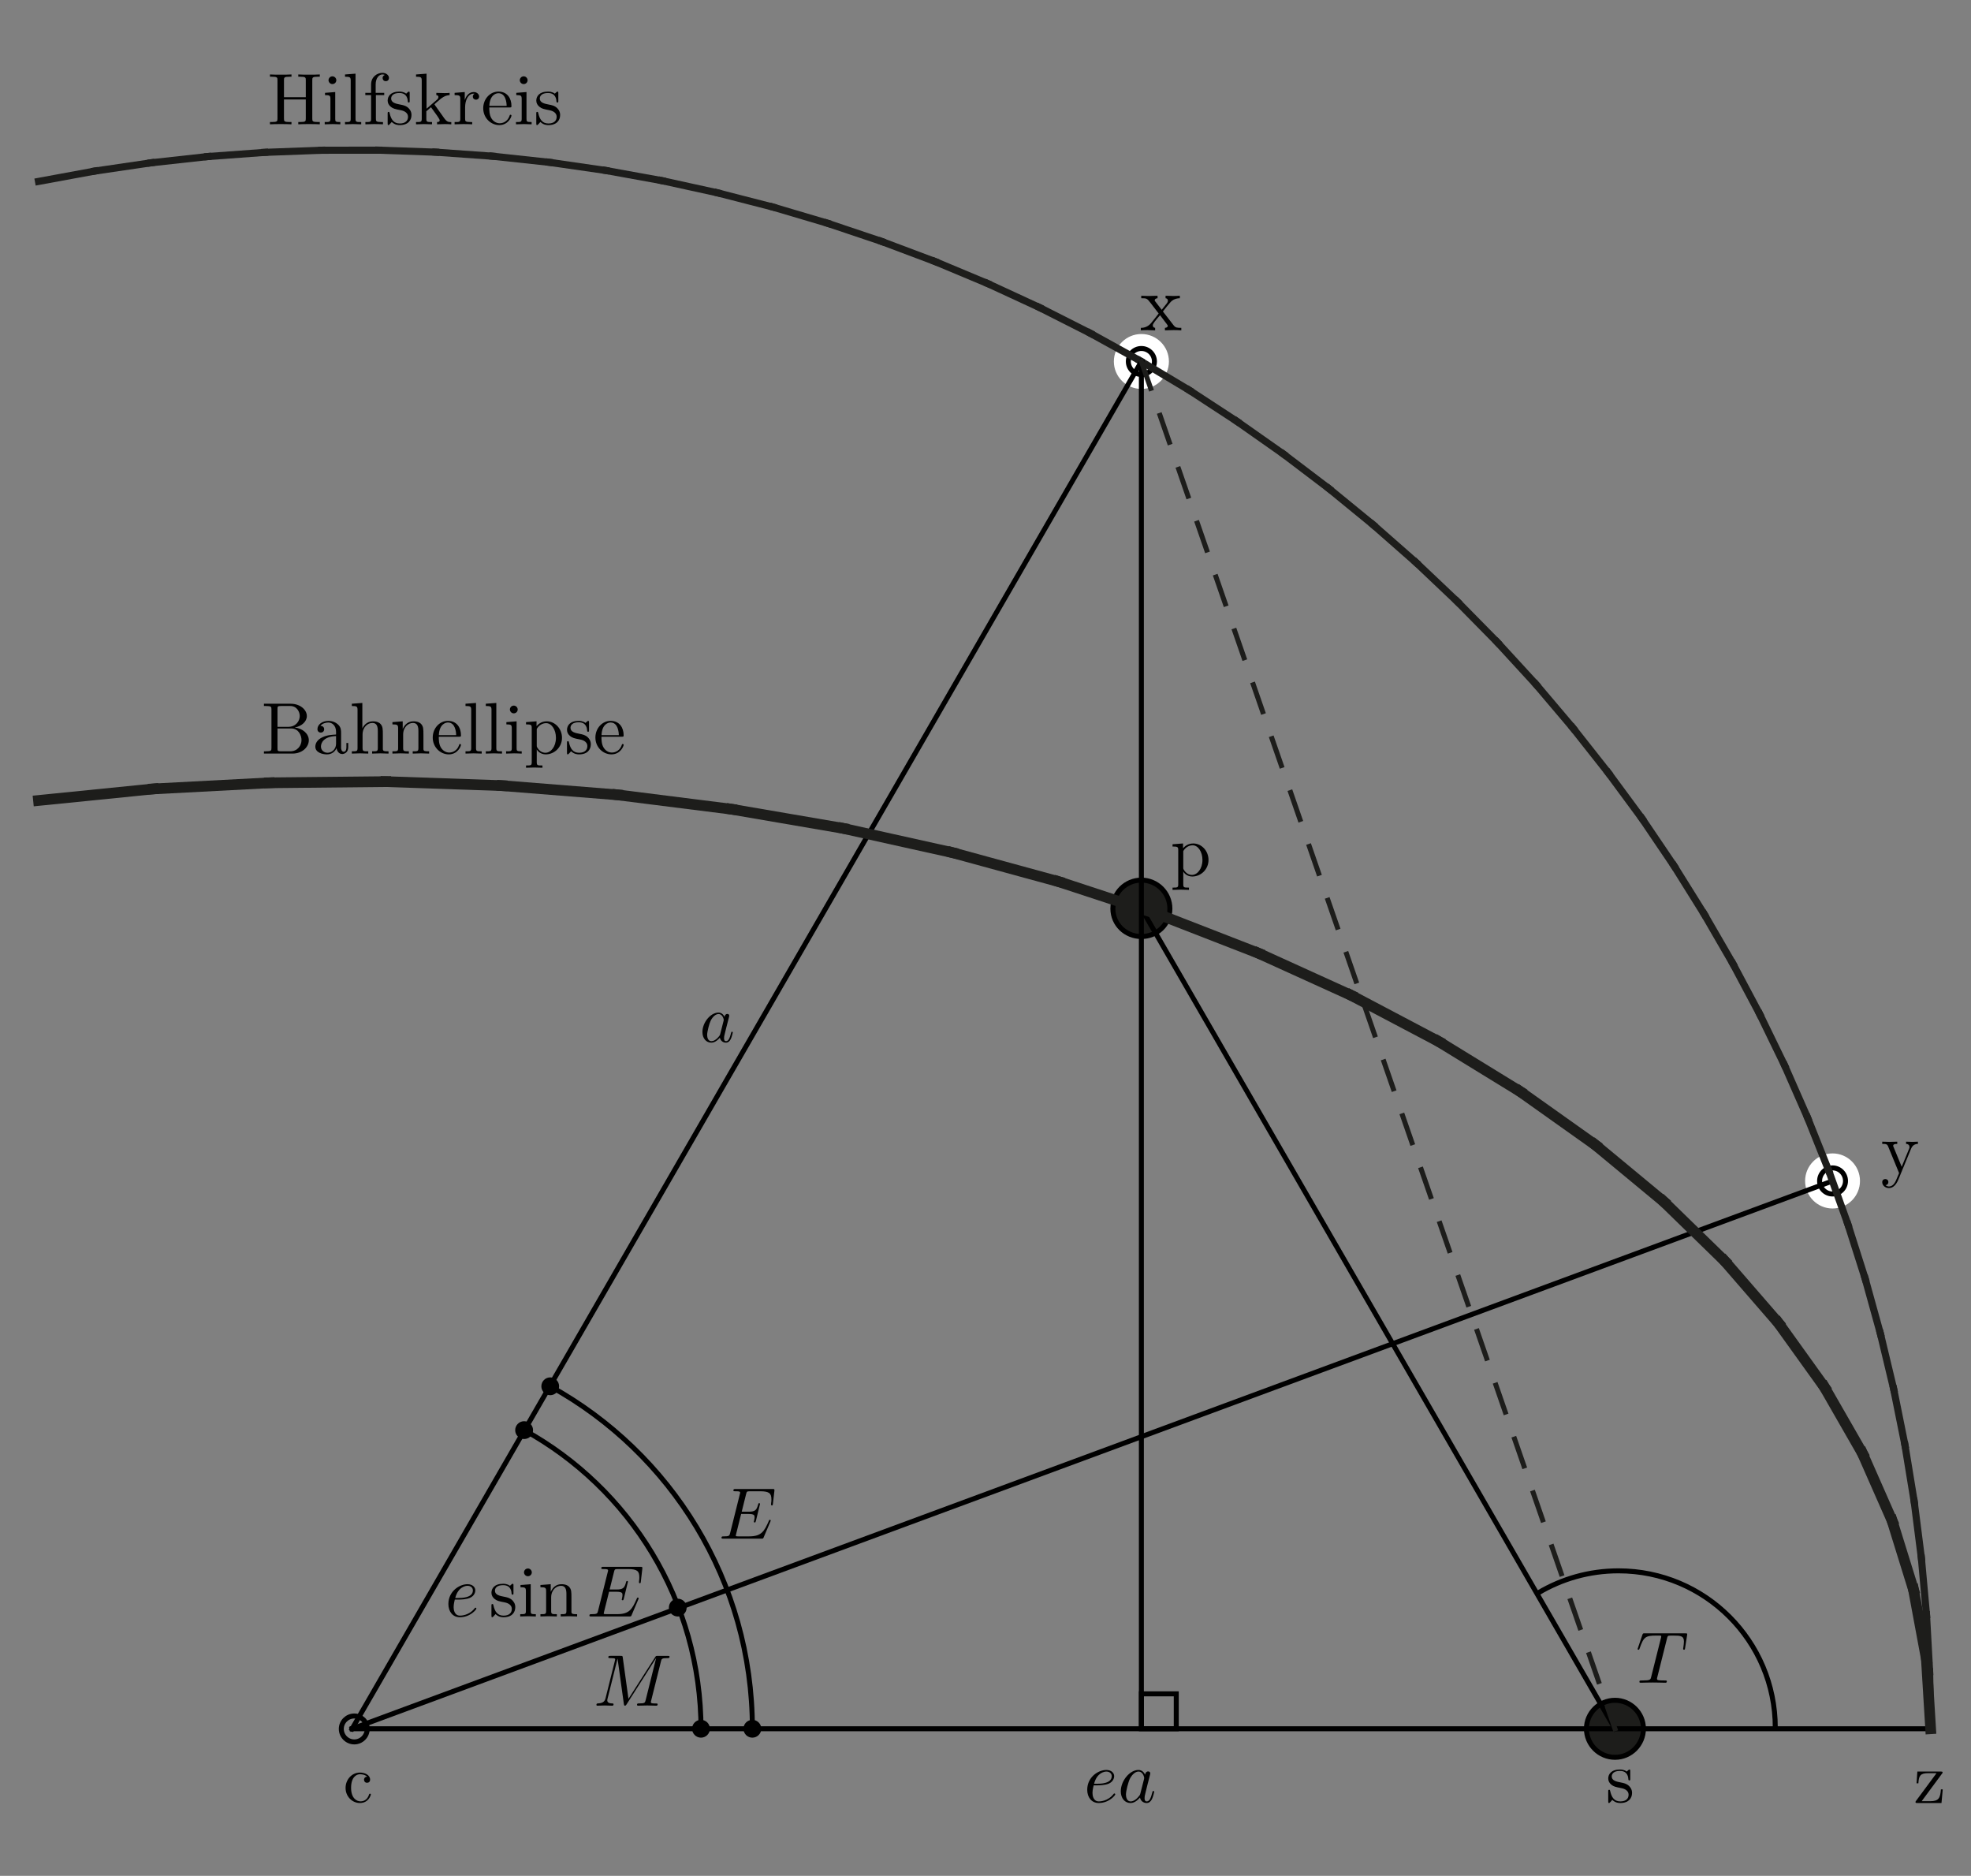 <?xml version="1.0" encoding="utf-8"?>
<!-- Generator: Adobe Illustrator 16.0.3, SVG Export Plug-In . SVG Version: 6.00 Build 0)  -->
<!DOCTYPE svg PUBLIC "-//W3C//DTD SVG 1.1//EN" "http://www.w3.org/Graphics/SVG/1.1/DTD/svg11.dtd">
<svg version="1.1" id="Ebene_1" xmlns="http://www.w3.org/2000/svg" xmlns:xlink="http://www.w3.org/1999/xlink" x="0px" y="0px"
	 width="392px" height="373px" viewBox="0 0 392 373" enable-background="new 0 0 392 373" xml:space="preserve">
<rect x="0" y="0" width="392" height="373" fill="#808080" stroke="none"/>
<path fill="#FFFFFF" d="M321.191,338.301c3.02,0,5.449,2.436,5.449,5.449c0,3.02-2.43,5.469-5.449,5.469
	c-3.018,0-5.465-2.449-5.465-5.469C315.727,340.735,318.174,338.301,321.191,338.301z"/>
<path fill="#1D1D1B" stroke="#000000" stroke-width="0.992" stroke-linecap="square" stroke-miterlimit="10" d="M321.2,338.089
	c3.109,0,5.652,2.543,5.652,5.65c0,3.141-2.543,5.688-5.652,5.688c-3.126,0-5.684-2.547-5.684-5.688
	C315.517,340.632,318.074,338.089,321.2,338.089z"/>
<path fill="#FFFFFF" d="M227.002,175.165c3.014,0,5.477,2.463,5.477,5.477s-2.463,5.476-5.477,5.476s-5.473-2.462-5.473-5.476
	S223.988,175.165,227.002,175.165z"/>
<path fill="#1D1D1B" stroke="#000000" stroke-width="0.992" stroke-linecap="square" stroke-miterlimit="10" d="M227,175.005
	c3.126,0,5.673,2.542,5.673,5.671c0,3.125-2.547,5.542-5.673,5.542s-5.665-2.417-5.665-5.542
	C221.335,177.547,223.874,175.005,227,175.005z"/>
<path fill="#FFFFFF" d="M227.002,66.415c3.014,0,5.477,2.445,5.477,5.459c0,3.018-2.463,5.461-5.477,5.461s-5.473-2.443-5.473-5.461
	C221.529,68.861,223.988,66.415,227.002,66.415z"/>
<path fill="none" stroke="#000000" stroke-width="0.992" stroke-linecap="square" stroke-miterlimit="10" d="M227.002,69.296
	c1.432,0,2.596,1.155,2.596,2.579c0,1.428-1.164,2.581-2.596,2.581s-2.594-1.153-2.594-2.581
	C224.408,70.451,225.57,69.296,227.002,69.296z"/>
<path fill="#FFFFFF" d="M364.465,229.346c3.016,0,5.457,2.465,5.457,5.479c0,3.012-2.441,5.475-5.457,5.475
	s-5.459-2.463-5.459-5.475C359.006,231.811,361.449,229.346,364.465,229.346z"/>
<path fill="none" stroke="#000000" stroke-width="0.992" stroke-linecap="square" stroke-miterlimit="10" d="M364.465,232.227
	c1.418,0,2.576,1.164,2.576,2.596s-1.158,2.592-2.576,2.592c-1.426,0-2.576-1.16-2.576-2.592S363.039,232.227,364.465,232.227z"/>
<path fill="none" stroke="#000000" stroke-width="0.992" stroke-linecap="square" stroke-miterlimit="10" d="M70.032,343.75
	l294.433-108.928"/>
<g>
	<path fill="none" stroke="#1D1D1B" stroke-width="1.417" stroke-linecap="square" stroke-miterlimit="10" d="M383.973,343.75
		l-0.203-11.336"/>
	<path fill="none" stroke="#1D1D1B" stroke-width="1.417" stroke-linecap="square" stroke-miterlimit="10" d="M383.77,332.414
		l-0.621-11.33"/>
	<path fill="none" stroke="#1D1D1B" stroke-width="1.417" stroke-linecap="square" stroke-miterlimit="10" d="M383.148,321.084
		l-1.02-11.289"/>
	<path fill="none" stroke="#1D1D1B" stroke-width="1.417" stroke-linecap="square" stroke-miterlimit="10" d="M382.129,309.795
		l-1.432-11.252"/>
	<path fill="none" stroke="#1D1D1B" stroke-width="1.417" stroke-linecap="square" stroke-miterlimit="10" d="M380.697,298.543
		l-1.836-11.217"/>
	<path fill="none" stroke="#1D1D1B" stroke-width="1.417" stroke-linecap="square" stroke-miterlimit="10" d="M378.861,287.326
		l-2.24-11.123"/>
	<path fill="none" stroke="#1D1D1B" stroke-width="1.417" stroke-linecap="square" stroke-miterlimit="10" d="M376.621,276.203
		l-2.641-11.02"/>
	<path fill="none" stroke="#1D1D1B" stroke-width="1.417" stroke-linecap="square" stroke-miterlimit="10" d="M373.98,265.184
		l-3.033-10.949"/>
	<path fill="none" stroke="#1D1D1B" stroke-width="1.417" stroke-linecap="square" stroke-miterlimit="10" d="M370.947,254.235
		l-3.43-10.783"/>
	<path fill="none" stroke="#1D1D1B" stroke-width="1.417" stroke-linecap="square" stroke-miterlimit="10" d="M367.518,243.451
		l-3.822-10.705"/>
	<path fill="none" stroke="#1D1D1B" stroke-width="1.417" stroke-linecap="square" stroke-miterlimit="10" d="M363.695,232.746
		l-4.203-10.508"/>
	<path fill="none" stroke="#1D1D1B" stroke-width="1.417" stroke-linecap="square" stroke-miterlimit="10" d="M359.492,222.239
		l-4.578-10.416"/>
	<path fill="none" stroke="#1D1D1B" stroke-width="1.417" stroke-linecap="square" stroke-miterlimit="10" d="M354.914,211.823
		l-4.957-10.207"/>
	<path fill="none" stroke="#1D1D1B" stroke-width="1.417" stroke-linecap="square" stroke-miterlimit="10" d="M349.957,201.615
		l-5.313-9.99"/>
	<path fill="none" stroke="#1D1D1B" stroke-width="1.417" stroke-linecap="square" stroke-miterlimit="10" d="M344.645,191.625
		l-5.682-9.816"/>
	<path fill="none" stroke="#1D1D1B" stroke-width="1.417" stroke-linecap="square" stroke-miterlimit="10" d="M338.963,181.808
		l-6.025-9.645"/>
	<path fill="none" stroke="#1D1D1B" stroke-width="1.417" stroke-linecap="square" stroke-miterlimit="10" d="M332.938,172.165
		l-6.363-9.401"/>
	<path fill="none" stroke="#1D1D1B" stroke-width="1.417" stroke-linecap="square" stroke-miterlimit="10" d="M326.574,162.763
		l-6.711-9.098"/>
	<path fill="none" stroke="#1D1D1B" stroke-width="1.417" stroke-linecap="square" stroke-miterlimit="10" d="M319.863,153.666
		l-7.027-8.906"/>
	<path fill="none" stroke="#1D1D1B" stroke-width="1.417" stroke-linecap="square" stroke-miterlimit="10" d="M312.836,144.76
		l-7.346-8.67"/>
	<path fill="none" stroke="#1D1D1B" stroke-width="1.417" stroke-linecap="square" stroke-miterlimit="10" d="M305.49,136.09
		l-7.676-8.361"/>
	<path fill="none" stroke="#1D1D1B" stroke-width="1.417" stroke-linecap="square" stroke-miterlimit="10" d="M297.814,127.728
		l-7.959-8.085"/>
	<path fill="none" stroke="#1D1D1B" stroke-width="1.417" stroke-linecap="square" stroke-miterlimit="10" d="M289.855,119.643
		l-8.238-7.809"/>
	<path fill="none" stroke="#1D1D1B" stroke-width="1.417" stroke-linecap="square" stroke-miterlimit="10" d="M281.617,111.835
		l-8.523-7.489"/>
	<path fill="none" stroke="#1D1D1B" stroke-width="1.417" stroke-linecap="square" stroke-miterlimit="10" d="M273.094,104.345
		l-8.779-7.182"/>
	<path fill="none" stroke="#1D1D1B" stroke-width="1.417" stroke-linecap="square" stroke-miterlimit="10" d="M264.314,97.163
		l-9.035-6.86"/>
	<path fill="none" stroke="#1D1D1B" stroke-width="1.417" stroke-linecap="square" stroke-miterlimit="10" d="M255.279,90.303
		l-9.281-6.524"/>
	<path fill="none" stroke="#1D1D1B" stroke-width="1.417" stroke-linecap="square" stroke-miterlimit="10" d="M245.998,83.779
		l-9.473-6.19"/>
	<path fill="none" stroke="#1D1D1B" stroke-width="1.417" stroke-linecap="square" stroke-miterlimit="10" d="M236.525,77.589
		l-9.764-5.845"/>
	<path fill="none" stroke="#1D1D1B" stroke-width="1.417" stroke-linecap="square" stroke-miterlimit="10" d="M226.762,71.744
		l-9.926-5.483"/>
	<path fill="none" stroke="#1D1D1B" stroke-width="1.417" stroke-linecap="square" stroke-miterlimit="10" d="M216.838,66.26
		l-10.115-5.122"/>
	<path fill="none" stroke="#1D1D1B" stroke-width="1.417" stroke-linecap="square" stroke-miterlimit="10" d="M206.723,61.138
		l-10.289-4.756"/>
	<path fill="none" stroke="#1D1D1B" stroke-width="1.417" stroke-linecap="square" stroke-miterlimit="10" d="M196.434,56.383
		l-10.468-4.38"/>
	<path fill="none" stroke="#1D1D1B" stroke-width="1.417" stroke-linecap="square" stroke-miterlimit="10" d="M185.966,52.003
		l-10.635-3.997"/>
	<path fill="none" stroke="#1D1D1B" stroke-width="1.417" stroke-linecap="square" stroke-miterlimit="10" d="M175.332,48.006
		l-10.746-3.612"/>
	<path fill="none" stroke="#1D1D1B" stroke-width="1.417" stroke-linecap="square" stroke-miterlimit="10" d="M164.585,44.392
		l-10.871-3.22"/>
	<path fill="none" stroke="#1D1D1B" stroke-width="1.417" stroke-linecap="square" stroke-miterlimit="10" d="M153.714,41.174
		l-10.99-2.824"/>
	<path fill="none" stroke="#1D1D1B" stroke-width="1.417" stroke-linecap="square" stroke-miterlimit="10" d="M142.724,38.349
		l-11.084-2.429"/>
	<path fill="none" stroke="#1D1D1B" stroke-width="1.417" stroke-linecap="square" stroke-miterlimit="10" d="M131.64,35.921
		l-11.161-2.024"/>
	<path fill="none" stroke="#1D1D1B" stroke-width="1.417" stroke-linecap="square" stroke-miterlimit="10" d="M120.479,33.896
		l-11.231-1.621"/>
	<path fill="none" stroke="#1D1D1B" stroke-width="1.417" stroke-linecap="square" stroke-miterlimit="10" d="M109.248,32.276
		L97.97,31.061"/>
	<path fill="none" stroke="#1D1D1B" stroke-width="1.417" stroke-linecap="square" stroke-miterlimit="10" d="M97.97,31.061
		l-11.317-0.805"/>
	<path fill="none" stroke="#1D1D1B" stroke-width="1.417" stroke-linecap="square" stroke-miterlimit="10" d="M86.653,30.257
		l-11.339-0.395"/>
	<path fill="none" stroke="#1D1D1B" stroke-width="1.417" stroke-linecap="square" stroke-miterlimit="10" d="M75.314,29.862
		l-11.342,0.012"/>
	<path fill="none" stroke="#1D1D1B" stroke-width="1.417" stroke-linecap="square" stroke-miterlimit="10" d="M63.972,29.874
		l-11.338,0.425"/>
	<path fill="none" stroke="#1D1D1B" stroke-width="1.417" stroke-linecap="square" stroke-miterlimit="10" d="M52.634,30.299
		l-11.315,0.83"/>
	<path fill="none" stroke="#1D1D1B" stroke-width="1.417" stroke-linecap="square" stroke-miterlimit="10" d="M41.319,31.129
		l-11.277,1.243"/>
	<path fill="none" stroke="#1D1D1B" stroke-width="1.417" stroke-linecap="square" stroke-miterlimit="10" d="M30.042,32.372
		l-11.223,1.649"/>
	<path fill="none" stroke="#1D1D1B" stroke-width="1.417" stroke-linecap="square" stroke-miterlimit="10" d="M18.819,34.021
		L7.661,36.075"/>
</g>
<path fill="none" stroke="#000000" stroke-width="0.992" stroke-linecap="square" stroke-miterlimit="10" d="M321.191,343.75
	l-94.189-163.109"/>
<path fill="none" stroke="#000000" stroke-width="0.992" stroke-linecap="square" stroke-miterlimit="10" d="M70.032,343.75
	l156.97-271.875"/>
<path fill="none" stroke="#000000" stroke-width="0.992" stroke-linecap="square" stroke-miterlimit="10" d="M70.033,343.75h313.94
	"/>
<g>
	<path fill="none" stroke="#1D1D1B" stroke-width="2.126" stroke-linecap="square" stroke-miterlimit="10" d="M383.973,343.75
		l-0.85-13.885"/>
	<path fill="none" stroke="#1D1D1B" stroke-width="2.126" stroke-linecap="square" stroke-miterlimit="10" d="M383.123,329.865
		l-2.564-13.795"/>
	<path fill="none" stroke="#1D1D1B" stroke-width="2.126" stroke-linecap="square" stroke-miterlimit="10" d="M380.557,316.071
		l-4.242-13.678"/>
	<path fill="none" stroke="#1D1D1B" stroke-width="2.126" stroke-linecap="square" stroke-miterlimit="10" d="M376.314,302.393
		l-5.91-13.412"/>
	<path fill="none" stroke="#1D1D1B" stroke-width="2.126" stroke-linecap="square" stroke-miterlimit="10" d="M370.404,288.981
		l-7.555-13.162"/>
	<path fill="none" stroke="#1D1D1B" stroke-width="2.126" stroke-linecap="square" stroke-miterlimit="10" d="M362.85,275.819
		l-9.145-12.74"/>
	<path fill="none" stroke="#1D1D1B" stroke-width="2.126" stroke-linecap="square" stroke-miterlimit="10" d="M353.705,263.078
		l-10.686-12.326"/>
	<path fill="none" stroke="#1D1D1B" stroke-width="2.126" stroke-linecap="square" stroke-miterlimit="10" d="M343.02,250.752
		l-12.164-11.848"/>
	<path fill="none" stroke="#1D1D1B" stroke-width="2.126" stroke-linecap="square" stroke-miterlimit="10" d="M330.855,238.905
		l-13.584-11.252"/>
	<path fill="none" stroke="#1D1D1B" stroke-width="2.126" stroke-linecap="square" stroke-miterlimit="10" d="M317.271,227.653
		l-14.941-10.611"/>
	<path fill="none" stroke="#1D1D1B" stroke-width="2.126" stroke-linecap="square" stroke-miterlimit="10" d="M302.33,217.041
		l-16.193-9.938"/>
	<path fill="none" stroke="#1D1D1B" stroke-width="2.126" stroke-linecap="square" stroke-miterlimit="10" d="M286.137,207.104
		l-17.389-9.176"/>
	<path fill="none" stroke="#1D1D1B" stroke-width="2.126" stroke-linecap="square" stroke-miterlimit="10" d="M268.75,197.93
		l-18.455-8.385"/>
	<path fill="none" stroke="#1D1D1B" stroke-width="2.126" stroke-linecap="square" stroke-miterlimit="10" d="M250.295,189.545
		l-19.463-7.569"/>
	<path fill="none" stroke="#1D1D1B" stroke-width="2.126" stroke-linecap="square" stroke-miterlimit="10" d="M230.832,181.975
		l-20.301-6.673"/>
	<path fill="none" stroke="#1D1D1B" stroke-width="2.126" stroke-linecap="square" stroke-miterlimit="10" d="M210.529,175.303
		l-21.073-5.758"/>
	<path fill="none" stroke="#1D1D1B" stroke-width="2.126" stroke-linecap="square" stroke-miterlimit="10" d="M189.457,169.546
		l-21.726-4.823"/>
	<path fill="none" stroke="#1D1D1B" stroke-width="2.126" stroke-linecap="square" stroke-miterlimit="10" d="M167.732,164.721
		l-22.253-3.816"/>
	<path fill="none" stroke="#1D1D1B" stroke-width="2.126" stroke-linecap="square" stroke-miterlimit="10" d="M145.478,160.905
		l-22.667-2.857"/>
	<path fill="none" stroke="#1D1D1B" stroke-width="2.126" stroke-linecap="square" stroke-miterlimit="10" d="M122.811,158.048
		l-22.958-1.829"/>
	<path fill="none" stroke="#1D1D1B" stroke-width="2.126" stroke-linecap="square" stroke-miterlimit="10" d="M99.854,156.219
		l-23.12-0.8"/>
	<path fill="none" stroke="#1D1D1B" stroke-width="2.126" stroke-linecap="square" stroke-miterlimit="10" d="M76.734,155.419
		l-23.158,0.236"/>
	<path fill="none" stroke="#1D1D1B" stroke-width="2.126" stroke-linecap="square" stroke-miterlimit="10" d="M53.576,155.655
		l-23.065,1.214"/>
	<path fill="none" stroke="#1D1D1B" stroke-width="2.126" stroke-linecap="square" stroke-miterlimit="10" d="M30.511,156.869
		l-22.85,2.299"/>
</g>
<path fill="none" stroke="#000000" stroke-width="0.992" stroke-linecap="square" stroke-miterlimit="10" d="M70.465,341.209
	c1.414,0,2.569,1.156,2.569,2.57c0,1.428-1.155,2.586-2.569,2.586c-1.423,0-2.585-1.158-2.585-2.586
	C67.88,342.365,69.042,341.209,70.465,341.209z"/>
<line fill="none" stroke="#000000" stroke-width="0.992" stroke-miterlimit="10" x1="227.002" y1="71.874" x2="227.002" y2="343.75"/>
<rect x="227.004" y="336.807" fill="none" stroke="#000000" stroke-width="0.992" stroke-miterlimit="10" width="6.936" height="6.941"/>
<g>
	<path d="M58.181,149.843h-5.688v-0.449h0.349c1.117,0,1.146-0.159,1.146-0.683v-7.646c0-0.523-0.029-0.685-1.146-0.685h-0.349
		v-0.449h5.312c1.887,0,3.222,1.189,3.222,2.453c0,1.074-1.001,2.002-2.408,2.278c1.61,0.173,2.801,1.263,2.801,2.524
		C61.418,148.551,60.111,149.843,58.181,149.843z M57.702,140.38h-1.8c-0.682,0-0.711,0.104-0.711,0.582v3.568h2.104
		c1.611,0,2.321-1.218,2.321-2.146C59.617,141.614,59.11,140.38,57.702,140.38z M57.92,144.85h-2.729v3.962
		c0,0.479,0.029,0.58,0.711,0.58h1.814c1.494,0,2.249-1.19,2.249-2.222C59.966,146.2,59.357,144.85,57.92,144.85z"/>
	<path d="M68.07,149.929c-0.684,0-1.074-0.608-1.133-1.189c-0.275,0.684-0.943,1.263-1.901,1.263c-0.914,0-2.322-0.361-2.322-1.537
		c0-0.641,0.363-1.394,1.451-1.888c0.916-0.436,1.931-0.479,2.671-0.522v-0.536c0-1.292-0.827-1.857-1.538-1.857
		c-0.464,0-1.176,0.16-1.567,0.666c0.667,0.017,0.74,0.494,0.74,0.67c0,0.377-0.262,0.666-0.667,0.666
		c-0.377,0-0.669-0.245-0.669-0.681c0-0.959,1.002-1.641,2.191-1.641c0.696,0,1.423,0.231,1.989,0.799
		c0.521,0.536,0.521,1.103,0.521,1.711v2.902c0,0.072,0.059,0.726,0.537,0.726c0.16,0,0.523-0.086,0.523-0.929v-0.813h0.362v0.813
		C69.26,149.725,68.374,149.929,68.07,149.929z M66.836,146.359c-2.395,0.088-3.005,1.292-3.005,2.089
		c0,0.727,0.596,1.233,1.308,1.233c0.652,0,1.697-0.492,1.697-1.871V146.359z"/>
	<path d="M75.649,149.798l-1.64,0.045v-0.449c0.973,0,1.132,0,1.132-0.653v-3.382c0-0.827-0.159-1.609-1.073-1.609
		c-0.929,0-1.959,0.813-1.959,2.321v2.67c0,0.653,0.159,0.653,1.132,0.653v0.449l-1.625-0.045l-1.641,0.045v-0.449
		c0.973,0,1.133,0,1.133-0.653v-7.546c0-0.711-0.117-0.813-1.133-0.813v-0.449l2.09-0.159v5.05h0.015
		c0.232-0.521,0.87-1.394,2.09-1.394c0.841,0,1.321,0.291,1.523,0.538c0.449,0.521,0.449,0.972,0.449,2.22v2.771
		c0.016,0.438,0.378,0.438,1.133,0.438v0.449L75.649,149.798z"/>
	<path d="M83.722,149.798l-1.641,0.045v-0.449c0.974,0,1.133,0,1.133-0.653v-3.382c0-0.827-0.159-1.609-1.073-1.609
		c-0.93,0-1.96,0.813-1.96,2.321v2.67c0,0.653,0.16,0.653,1.133,0.653v0.449l-1.626-0.045l-1.64,0.045v-0.449
		c0.972,0,1.132,0,1.132-0.653v-3.889c0-0.712-0.117-0.813-1.132-0.813v-0.45l2.046-0.16v1.523c0.406-0.898,1.088-1.523,2.147-1.523
		c0.842,0,1.321,0.291,1.524,0.538c0.449,0.521,0.449,0.972,0.449,2.22v2.771c0.015,0.438,0.378,0.438,1.132,0.438v0.449
		L83.722,149.798z"/>
	<path d="M89.255,150.002c-1.668,0-3.192-1.406-3.192-3.352c0-1.815,1.335-3.31,3.019-3.31c1.814,0,2.598,1.407,2.598,2.844
		c0,0.305-0.043,0.305-0.363,0.305h-4.049c0,0.521,0,1.48,0.436,2.177c0.333,0.537,0.915,0.974,1.64,0.974
		c0.146,0,1.451,0,1.959-1.495c0.029-0.115,0.059-0.203,0.189-0.203c0.072,0,0.188,0.029,0.188,0.175
		C91.679,148.391,91.026,150.002,89.255,150.002z M89.081,143.66c-0.493,0-1.713,0.362-1.8,2.524h3.439
		C90.721,145.62,90.576,143.66,89.081,143.66z"/>
	<path d="M94.193,149.798l-1.61,0.045v-0.449c0.972,0,1.131,0,1.131-0.653v-7.546c0-0.711-0.116-0.813-1.131-0.813v-0.449
		l2.089-0.159v8.969c0,0.653,0.16,0.653,1.133,0.653v0.449L94.193,149.798z"/>
	<path d="M98.229,149.798l-1.61,0.045v-0.449c0.973,0,1.132,0,1.132-0.653v-7.546c0-0.711-0.115-0.813-1.132-0.813v-0.449
		l2.091-0.159v8.969c0,0.653,0.159,0.653,1.131,0.653v0.449L98.229,149.798z"/>
	<path d="M102.251,149.798l-1.596,0.045v-0.449c0.973,0,1.132,0,1.132-0.653v-3.904c0-0.711-0.132-0.797-1.073-0.797v-0.45
		l2.031-0.16v5.326c0,0.566,0.058,0.64,1.016,0.64v0.449C103.267,149.828,102.759,149.798,102.251,149.798z M102.179,141.844
		c-0.435,0-0.77-0.376-0.77-0.768c0-0.363,0.29-0.771,0.783-0.771c0.437,0,0.771,0.379,0.771,0.771
		C102.962,141.439,102.672,141.844,102.179,141.844z"/>
	<path d="M108.537,150.002c-1.104,0-1.712-0.783-1.785-1.016v0.131v2.437c0,0.654,0.16,0.654,1.133,0.654v0.449l-1.639-0.043
		l-1.627,0.043v-0.449c0.973,0,1.133,0,1.133-0.654v-6.791c0-0.639-0.103-0.725-1.133-0.725v-0.45l2.09-0.16v0.958
		c0.291-0.318,0.9-0.958,2.031-0.958c1.626,0,3.033,1.438,3.033,3.28C111.774,148.579,110.265,150.002,108.537,150.002z
		 M108.625,143.791c-0.74,0-1.451,0.421-1.873,1.16v3.237c0,0.29,0,0.305,0.203,0.608c0.393,0.596,0.944,0.885,1.524,0.885
		c1.073,0,2.089-1.218,2.089-2.975C110.568,145.067,109.684,143.791,108.625,143.791z"/>
	<path d="M115.173,150.002c-0.306,0-0.957-0.016-1.597-0.624c-0.261,0.275-0.261,0.306-0.29,0.334
		c-0.275,0.274-0.289,0.29-0.363,0.29c-0.158,0-0.158-0.103-0.158-0.349v-1.916c0-0.26,0-0.362,0.189-0.362
		c0.145,0,0.159,0.06,0.202,0.246c0.276,1.234,0.798,2.063,2.019,2.063c1.131,0,1.639-0.58,1.639-1.32
		c0-1.046-1.189-1.277-1.51-1.335c-1.043-0.203-1.449-0.29-1.914-0.668c-0.393-0.319-0.623-0.727-0.623-1.233
		c0-0.813,0.551-1.784,2.32-1.784c0.217,0,0.813,0,1.363,0.406c0.059-0.045,0.204-0.175,0.247-0.231
		c0.188-0.175,0.218-0.175,0.29-0.175c0.159,0,0.159,0.103,0.159,0.348v1.465c0,0.276,0,0.351-0.188,0.351c0,0-0.158,0-0.174-0.131
		c-0.029-0.45-0.102-1.757-1.697-1.757c-1.248,0-1.625,0.596-1.625,1.104c0,0.842,0.973,1.03,1.785,1.19
		c0.608,0.116,1.176,0.231,1.654,0.696c0.174,0.174,0.607,0.607,0.607,1.379C117.509,149.029,116.843,150.002,115.173,150.002z"/>
	<path d="M121.607,150.002c-1.67,0-3.193-1.406-3.193-3.352c0-1.815,1.336-3.31,3.02-3.31c1.813,0,2.597,1.407,2.597,2.844
		c0,0.305-0.043,0.305-0.362,0.305h-4.05c0,0.521,0,1.48,0.437,2.177c0.334,0.537,0.914,0.974,1.642,0.974
		c0.144,0,1.45,0,1.958-1.495c0.029-0.115,0.059-0.203,0.189-0.203c0.072,0,0.188,0.029,0.188,0.175
		C124.028,148.391,123.376,150.002,121.607,150.002z M121.431,143.66c-0.493,0-1.713,0.362-1.799,2.524h3.438
		C123.071,145.62,122.925,143.66,121.431,143.66z"/>
</g>
<path fill="none" stroke="#000000" stroke-width="0.992" stroke-miterlimit="10" d="M109.431,275.653
	c23.965,13.219,40.203,38.723,40.203,68.031"/>
<path fill="none" stroke="#000000" stroke-width="0.992" stroke-miterlimit="10" d="M104.243,284.365
	c20.972,11.547,35.177,33.881,35.177,59.525"/>
<ellipse stroke="#000000" stroke-width="0.709" stroke-miterlimit="10" cx="109.431" cy="275.652" rx="1.41" ry="1.417"/>
<path stroke="#000000" stroke-width="0.709" stroke-miterlimit="10" d="M149.625,342.332c0.787,0,1.428,0.635,1.428,1.416
	s-0.641,1.418-1.428,1.418c-0.77,0-1.41-0.637-1.41-1.418S148.855,342.332,149.625,342.332z"/>
<path stroke="#000000" stroke-width="0.709" stroke-miterlimit="10" d="M134.798,318.239c0.787,0,1.412,0.639,1.412,1.424
	c0,0.779-0.625,1.41-1.412,1.41s-1.416-0.631-1.416-1.41C133.382,318.877,134.013,318.239,134.798,318.239z"/>
<path stroke="#000000" stroke-width="0.709" stroke-miterlimit="10" d="M139.419,342.332c0.775,0,1.416,0.631,1.416,1.414
	s-0.641,1.42-1.416,1.42c-0.781,0-1.42-0.637-1.42-1.42S138.638,342.332,139.419,342.332z"/>
<path stroke="#000000" stroke-width="0.709" stroke-miterlimit="10" d="M104.238,282.949c0.786,0,1.424,0.643,1.424,1.432
	c0,0.783-0.639,1.402-1.424,1.402c-0.783,0-1.42-0.619-1.42-1.402C102.818,283.592,103.455,282.949,104.238,282.949z"/>
<path fill="none" stroke="#000000" stroke-width="0.992" stroke-miterlimit="10" d="M305.951,316.717
	c4.666-2.775,10.113-4.369,15.941-4.369c17.219,0,31.182,13.957,31.182,31.182"/>
<g>
	<path d="M61.455,24.672c-0.552,0-1.626,0-2.133,0.044v-0.449h0.348c1.117,0,1.146-0.16,1.146-0.684v-3.802h-4.339v3.802
		c0,0.522,0.029,0.684,1.146,0.684h0.348v0.449c-0.507-0.044-1.595-0.044-2.147-0.044c-0.551,0-1.625,0-2.133,0.044v-0.449h0.348
		c1.117,0,1.146-0.16,1.146-0.684v-7.646c0-0.522-0.029-0.684-1.146-0.684h-0.348v-0.449c0.508,0.044,1.596,0.044,2.148,0.044
		c0.551,0,1.625,0,2.132-0.044v0.449h-0.348c-1.117,0-1.146,0.16-1.146,0.684v3.395h4.339v-3.395c0-0.522-0.029-0.684-1.146-0.684
		h-0.348v-0.449c0.507,0.044,1.596,0.044,2.147,0.044c0.551,0,1.625,0,2.133-0.044v0.449h-0.348c-1.117,0-1.146,0.16-1.146,0.684
		v7.646c0,0.522,0.029,0.684,1.146,0.684h0.348v0.449C63.095,24.672,62.007,24.672,61.455,24.672z"/>
	<path d="M66.177,24.672l-1.596,0.044v-0.449c0.973,0,1.132,0,1.132-0.653V19.71c0-0.712-0.13-0.799-1.073-0.799v-0.45l2.031-0.159
		v5.326c0,0.565,0.058,0.64,1.016,0.64v0.449C67.193,24.701,66.685,24.672,66.177,24.672z M66.105,16.719
		c-0.435,0-0.769-0.378-0.769-0.769c0-0.363,0.29-0.771,0.784-0.771c0.435,0,0.769,0.378,0.769,0.771
		C66.889,16.314,66.599,16.719,66.105,16.719z"/>
	<path d="M70.229,24.672l-1.61,0.044v-0.449c0.972,0,1.131,0,1.131-0.653v-7.546c0-0.712-0.115-0.813-1.131-0.813v-0.449l2.09-0.159
		v8.969c0,0.653,0.158,0.653,1.131,0.653v0.449L70.229,24.672z"/>
	<path d="M76.717,16.138c-0.391,0-0.623-0.291-0.623-0.625c0-0.361,0.261-0.551,0.436-0.608c-0.219-0.102-0.436-0.102-0.479-0.102
		c-0.64,0-1.335,0.696-1.335,1.975v1.683h1.698v0.45H74.76v4.673c0,0.522,0.028,0.684,1.103,0.684h0.305v0.449
		c-0.58-0.044-1.263-0.044-1.844-0.044l-1.654,0.044v-0.449c0.974,0,1.133,0,1.133-0.653v-4.702h-1.146v-0.45h1.146v-1.668
		c0-1.539,1.233-2.309,2.249-2.309c0.77,0,1.307,0.479,1.307,1.017C77.357,15.847,77.138,16.138,76.717,16.138z"/>
	<path d="M79.506,24.875c-0.305,0-0.957-0.015-1.597-0.625c-0.261,0.276-0.261,0.306-0.29,0.335c-0.276,0.275-0.29,0.29-0.362,0.29
		c-0.16,0-0.16-0.102-0.16-0.349v-1.915c0-0.264,0-0.363,0.189-0.363c0.146,0,0.159,0.058,0.203,0.247
		c0.275,1.233,0.798,2.061,2.017,2.061c1.132,0,1.64-0.58,1.64-1.319c0-1.045-1.189-1.277-1.509-1.335
		c-1.045-0.203-1.451-0.29-1.915-0.669c-0.393-0.318-0.625-0.726-0.625-1.232c0-0.813,0.552-1.786,2.323-1.786
		c0.217,0,0.812,0,1.363,0.407c0.058-0.044,0.202-0.174,0.247-0.231c0.188-0.176,0.217-0.176,0.29-0.176
		c0.158,0,0.158,0.104,0.158,0.351v1.465c0,0.275,0,0.349-0.188,0.349c0,0-0.159,0-0.174-0.13c-0.029-0.45-0.103-1.757-1.697-1.757
		c-1.25,0-1.626,0.596-1.626,1.104c0,0.842,0.972,1.03,1.784,1.19c0.609,0.115,1.176,0.231,1.654,0.695
		c0.175,0.175,0.609,0.608,0.609,1.379C81.842,23.903,81.175,24.875,79.506,24.875z"/>
	<path d="M88.492,24.672l-1.567,0.044v-0.449c0.275,0,0.522-0.06,0.522-0.334c0-0.263-0.61-1.074-1.728-2.612l-0.928,0.798v1.495
		c0,0.653,0.159,0.653,1.132,0.653v0.449l-1.598-0.044l-1.581,0.044v-0.449c0.973,0,1.133,0,1.133-0.653v-7.546
		c0-0.712-0.116-0.813-1.133-0.813v-0.449l2.09-0.159v6.967l2.046-1.771c0.116-0.102,0.319-0.274,0.319-0.564
		c0-0.188-0.146-0.349-0.42-0.363v-0.45c0.203,0.017,1.102,0.043,1.625,0.043c0.406,0,0.594,0,1.017-0.043v0.45
		c-0.306,0.016-0.915,0.044-1.83,0.783c-0.145,0.117-1.175,0.987-1.175,1.046c0,0.044,0.072,0.131,0.087,0.159l1.844,2.598
		c0.551,0.771,0.87,0.771,1.407,0.771v0.449C89.334,24.687,88.913,24.672,88.492,24.672z"/>
	<path d="M94.665,19.825c-0.32,0-0.625-0.218-0.625-0.624c0-0.377,0.291-0.551,0.334-0.565c-0.029-0.015-0.059-0.015-0.159-0.015
		c-1.104,0-1.712,1.292-1.712,2.729v2.233c0,0.522,0.028,0.684,1.103,0.684h0.305v0.449c-0.58-0.044-1.263-0.044-1.844-0.044
		l-1.654,0.044v-0.449c0.972,0,1.132,0,1.132-0.653v-3.89c0-0.712-0.115-0.813-1.132-0.813v-0.45l2.018-0.159v1.597
		c0.203-0.623,0.726-1.597,1.785-1.597c0.624,0,1.074,0.421,1.074,0.887C95.289,19.651,94.926,19.825,94.665,19.825z"/>
	<path d="M99.296,24.875c-1.668,0-3.191-1.407-3.191-3.354c0-1.813,1.334-3.31,3.019-3.31c1.813,0,2.597,1.409,2.597,2.846
		c0,0.306-0.043,0.306-0.362,0.306H97.31c0,0.521,0,1.479,0.435,2.176c0.335,0.537,0.915,0.973,1.641,0.973
		c0.146,0,1.45,0,1.958-1.493c0.029-0.116,0.059-0.203,0.189-0.203c0.073,0,0.188,0.027,0.188,0.174
		C101.72,23.264,101.068,24.875,99.296,24.875z M99.123,18.533c-0.494,0-1.714,0.363-1.801,2.525h3.439
		C100.762,20.493,100.617,18.533,99.123,18.533z"/>
	<path d="M104.218,24.672l-1.594,0.044v-0.449c0.971,0,1.131,0,1.131-0.653V19.71c0-0.712-0.131-0.799-1.074-0.799v-0.45
		l2.031-0.159v5.326c0,0.565,0.06,0.64,1.018,0.64v0.449C105.235,24.701,104.728,24.672,104.218,24.672z M104.148,16.719
		c-0.436,0-0.77-0.378-0.77-0.769c0-0.363,0.289-0.771,0.783-0.771c0.436,0,0.77,0.378,0.77,0.771
		C104.931,16.314,104.642,16.719,104.148,16.719z"/>
	<path d="M109.069,24.875c-0.306,0-0.958-0.015-1.597-0.625c-0.262,0.276-0.262,0.306-0.291,0.335
		c-0.275,0.275-0.289,0.29-0.362,0.29c-0.16,0-0.16-0.102-0.16-0.349v-1.915c0-0.264,0-0.363,0.188-0.363
		c0.146,0,0.16,0.058,0.203,0.247c0.275,1.233,0.799,2.061,2.019,2.061c1.132,0,1.64-0.58,1.64-1.319
		c0-1.045-1.189-1.277-1.51-1.335c-1.044-0.203-1.449-0.29-1.915-0.669c-0.392-0.318-0.625-0.726-0.625-1.232
		c0-0.813,0.554-1.786,2.323-1.786c0.217,0,0.813,0,1.363,0.407c0.059-0.044,0.203-0.174,0.246-0.231
		c0.188-0.176,0.219-0.176,0.291-0.176c0.158,0,0.158,0.104,0.158,0.351v1.465c0,0.275,0,0.349-0.188,0.349c0,0-0.159,0-0.174-0.13
		c-0.029-0.45-0.103-1.757-1.697-1.757c-1.249,0-1.626,0.596-1.626,1.104c0,0.842,0.974,1.03,1.784,1.19
		c0.609,0.115,1.176,0.231,1.654,0.695c0.176,0.175,0.609,0.608,0.609,1.379C111.405,23.903,110.738,24.875,109.069,24.875z"/>
</g>
<g>
	<path d="M233.41,65.639l-1.725,0.049v-0.495c0.432-0.018,0.574-0.256,0.574-0.399c0-0.096-0.207-0.352-0.334-0.526l-1.213-1.597
		c-0.977,1.149-1.438,1.676-1.438,2.027c0,0.239,0.109,0.447,0.461,0.495v0.495l-1.516-0.049c-0.414,0-0.91,0.017-1.324,0.049
		v-0.495c0.336,0,1.277-0.032,2.043-0.958c0.75-0.91,0.75-0.942,1.5-1.899l-1.58-2.06c-0.75-0.957-0.766-0.975-1.883-0.975v-0.494
		c0.43,0.031,1.182,0.048,1.516,0.048l1.725-0.048v0.494c-0.318,0.018-0.561,0.16-0.561,0.399c0,0.095,0,0.128,0.146,0.287
		l1.244,1.612l0.99-1.246c0.08-0.096,0.238-0.303,0.238-0.56c0-0.256-0.127-0.462-0.463-0.494v-0.495
		c0.207,0.018,1.055,0.049,1.533,0.049c0.416,0,0.893-0.017,1.309-0.049v0.495c-0.75,0.018-1.402,0.257-1.898,0.829
		c-0.385,0.417-0.99,1.197-1.471,1.806l2.141,2.762c0.367,0.463,0.654,0.495,1.518,0.495v0.495
		C234.465,65.656,233.84,65.639,233.41,65.639z"/>
</g>
<g>
	<path d="M380.092,228.389l-2.553,6.197c-0.35,0.826-0.941,1.654-1.857,1.654c-0.725,0-1.336-0.521-1.336-1.176
		c0-0.436,0.32-0.623,0.611-0.623c0.332,0,0.607,0.23,0.607,0.607c0,0.232-0.115,0.553-0.564,0.609
		c0.275,0.262,0.609,0.262,0.682,0.262c0.93,0,1.336-1.002,1.654-1.799l0.363-0.857l-2.178-5.297
		c-0.203-0.508-0.479-0.508-1.176-0.508v-0.449c0.438,0.029,1.018,0.043,1.406,0.043l1.582-0.043v0.449
		c-0.273,0-0.813,0-0.813,0.377c0,0.059,0.029,0.117,0.088,0.262l1.609,3.904l1.467-3.57c0.072-0.174,0.086-0.203,0.086-0.348
		c0-0.363-0.23-0.611-0.682-0.625v-0.449l1.264,0.043c0.334,0,0.754-0.014,1.09-0.043v0.449
		C381.211,227.461,380.471,227.475,380.092,228.389z"/>
</g>
<g>
	<path d="M237.117,174.289c-1.104,0-1.713-0.783-1.783-1.017v0.131v2.438c0,0.653,0.156,0.653,1.131,0.653v0.45l-1.641-0.044
		l-1.625,0.044v-0.45c0.971,0,1.133,0,1.133-0.653v-6.791c0-0.639-0.104-0.725-1.133-0.725v-0.451l2.09-0.159v0.957
		c0.291-0.318,0.898-0.957,2.031-0.957c1.625,0,3.033,1.438,3.033,3.278C240.354,172.868,238.844,174.289,237.117,174.289z
		 M237.205,168.079c-0.74,0-1.451,0.42-1.871,1.16v3.236c0,0.289,0,0.305,0.201,0.608c0.393,0.595,0.943,0.885,1.523,0.885
		c1.074,0,2.09-1.219,2.09-2.976C239.148,169.356,238.264,168.079,237.205,168.079z"/>
</g>
<g>
	<path d="M71.566,358.514c-1.53,0-2.837-1.307-2.837-2.994c0-1.637,1.214-3.061,2.863-3.061c1.016,0,2.019,0.514,2.019,1.41
		c0,0.396-0.264,0.621-0.607,0.621c-0.369,0-0.606-0.264-0.606-0.607c0-0.17,0.079-0.566,0.62-0.605
		c-0.462-0.477-1.293-0.488-1.411-0.488c-0.7,0-1.781,0.555-1.781,2.705c0,2.123,1.16,2.689,1.859,2.689
		c0.488,0,1.346-0.156,1.729-1.385c0.026-0.078,0.053-0.131,0.172-0.131c0.039,0,0.171,0,0.171,0.131
		C73.755,356.93,73.333,358.514,71.566,358.514z"/>
</g>
<g>
	<path d="M322.258,358.514c-0.305,0-0.959-0.016-1.598-0.623c-0.262,0.273-0.262,0.305-0.289,0.332
		c-0.275,0.275-0.291,0.291-0.363,0.291c-0.158,0-0.158-0.102-0.158-0.35v-1.914c0-0.262,0-0.363,0.188-0.363
		c0.146,0,0.158,0.059,0.203,0.246c0.275,1.234,0.797,2.063,2.018,2.063c1.131,0,1.641-0.58,1.641-1.32
		c0-1.045-1.189-1.277-1.51-1.336c-1.045-0.201-1.451-0.289-1.916-0.668c-0.393-0.318-0.623-0.727-0.623-1.232
		c0-0.813,0.551-1.785,2.32-1.785c0.219,0,0.813,0,1.365,0.406c0.059-0.043,0.201-0.174,0.244-0.23
		c0.189-0.176,0.219-0.176,0.291-0.176c0.16,0,0.16,0.104,0.16,0.35v1.465c0,0.275,0,0.35-0.188,0.35c0,0-0.16,0-0.174-0.131
		c-0.031-0.449-0.104-1.758-1.699-1.758c-1.246,0-1.623,0.598-1.623,1.105c0,0.84,0.971,1.029,1.783,1.188
		c0.607,0.117,1.176,0.232,1.654,0.697c0.174,0.174,0.607,0.607,0.607,1.379C324.594,357.541,323.926,358.514,322.258,358.514z"/>
</g>
<g>
	<path d="M386.131,358.514h-4.789c-0.275,0-0.377,0-0.377-0.203c0-0.072,0-0.102,0.131-0.262l4.049-5.471h-1.654
		c-1.598,0-1.871,0.537-1.959,2.018h-0.361l0.158-2.336h4.645c0.26,0,0.377,0,0.377,0.188c0,0.061,0,0.088-0.131,0.248l-4.033,5.457
		h1.713c1.684,0,1.986-0.639,2.117-2.354h0.363L386.131,358.514z"/>
</g>
<g>
	<path d="M145.349,206.594c-0.211,0.422-0.514,0.727-0.975,0.727c-0.635,0-1.097-0.436-1.201-0.99
		c-0.791,0.938-1.451,0.99-1.715,0.99c-1.029,0-1.756-0.869-1.756-2.111c0-1.926,1.637-3.865,3.18-3.865
		c0.595,0,0.978,0.355,1.215,0.846c0.039-0.291,0.236-0.58,0.554-0.58c0.226,0,0.383,0.131,0.383,0.355c0,0.053,0,0.078-0.093,0.447
		l-0.475,1.848l-0.291,1.188c-0.146,0.582-0.172,0.688-0.172,0.977c0,0.266,0.041,0.607,0.396,0.607c0.54,0,0.777-0.779,1.002-1.637
		c0.04-0.186,0.053-0.236,0.186-0.236c0.039,0,0.158,0,0.158,0.131C145.746,205.287,145.574,206.119,145.349,206.594z
		 M143.939,202.795c0-0.08-0.186-1.162-1.042-1.162c-0.528,0-1.122,0.488-1.531,1.268c-0.304,0.607-0.726,2.229-0.726,2.889
		c0,0.516,0.185,1.242,0.845,1.242c0.369,0,0.91-0.213,1.489-0.939c0.199-0.225,0.199-0.25,0.265-0.486l0.66-2.586
		C143.912,202.953,143.939,202.873,143.939,202.795z"/>
</g>
<g>
	<path d="M153.214,302.563l-1.336,3.137c-0.101,0.232-0.113,0.246-0.449,0.246h-7.531c-0.273,0-0.406,0-0.406-0.174
		c0-0.275,0.16-0.275,0.406-0.275c1.146,0,1.177-0.115,1.32-0.682l1.916-7.678c0.072-0.262,0.072-0.291,0.072-0.348
		c0-0.264-0.404-0.264-0.941-0.264c-0.276,0-0.407,0-0.407-0.158c0-0.289,0.146-0.289,0.437-0.289h7.328
		c0.362,0,0.436,0,0.391,0.391l-0.289,2.512c-0.029,0.273-0.043,0.363-0.203,0.363c-0.131,0-0.174-0.104-0.174-0.176
		s0.015-0.174,0.015-0.26c0.06-0.393,0.06-0.422,0.06-0.771c0-1.188-0.438-1.611-2.207-1.611h-2.047
		c-0.639,0-0.651,0.061-0.783,0.566l-0.871,3.498h1.365c1.334,0,1.596-0.334,1.9-1.438c0.043-0.174,0.072-0.262,0.203-0.262
		c0.102,0,0.174,0.072,0.174,0.158l-0.826,3.396c-0.06,0.219-0.104,0.291-0.218,0.291c-0.132,0-0.188-0.088-0.188-0.158
		c0-0.045,0.014-0.088,0.043-0.16c0.102-0.438,0.102-0.611,0.102-0.711c0-0.363,0-0.668-1.232-0.668h-1.438L146.412,305
		c-0.072,0.262-0.072,0.289-0.072,0.334c0,0.115,0.043,0.131,0.188,0.145c0.087,0.016,0.116,0.016,0.319,0.016h2.117
		c2.482,0,3.02-0.973,3.963-3.119c0.027-0.088,0.058-0.174,0.188-0.174c0.174,0,0.174,0.16,0.174,0.16
		S153.244,302.492,153.214,302.563z"/>
</g>
<g>
	<path d="M130.522,339.162c-0.595,0-1.218-0.045-1.813-0.045l-1.8,0.045c-0.044,0-0.218,0-0.218-0.174
		c0-0.277,0.16-0.277,0.406-0.277c1.146,0,1.176-0.115,1.32-0.682l2.074-8.316h-0.015l-5.862,9.189
		c-0.072,0.1-0.158,0.26-0.318,0.26c-0.174,0-0.189-0.16-0.219-0.332l-1.248-9h-0.015l-1.974,7.908
		c-0.045,0.16-0.06,0.232-0.06,0.336c0,0.334,0.16,0.625,0.987,0.639c0.102,0,0.261,0,0.261,0.158c0,0.291-0.188,0.291-0.261,0.291
		c-0.479,0-1.001-0.043-1.494-0.043c-0.479,0-0.986,0.043-1.451,0.043c-0.115,0-0.203-0.043-0.203-0.174
		c0-0.262,0.188-0.275,0.262-0.275c1.174-0.045,1.422-0.508,1.566-1.088l1.844-7.387c0.043-0.176,0.057-0.219,0.057-0.277
		c0-0.158-0.086-0.203-0.318-0.23c-0.174-0.016-0.436-0.029-0.623-0.029c-0.291,0-0.422,0-0.422-0.174
		c0-0.275,0.161-0.275,0.436-0.275h1.989c0.378,0,0.405,0,0.449,0.332l1.132,8.215l5.297-8.271c0.174-0.275,0.188-0.275,0.566-0.275
		h1.915c0.247,0,0.392,0,0.392,0.16c0,0.291-0.131,0.291-0.464,0.291c-1.089,0-1.116,0.143-1.248,0.668l-1.931,7.732
		c-0.073,0.264-0.073,0.291-0.073,0.35c0,0.262,0.407,0.262,0.944,0.262c0.275,0,0.406,0,0.406,0.158
		C130.798,339.162,130.61,339.162,130.522,339.162z"/>
</g>
<g>
	<g>
		<path d="M91.453,321.576c-1.423,0-2.278-1.146-2.278-2.627c0-2.539,2.191-3.945,3.803-3.945c1.001,0,1.552,0.594,1.552,1.232
			c0,0.203-0.072,1.059-1.088,1.494c-0.727,0.305-1.8,0.334-2.221,0.334h-0.77c-0.218,0.885-0.231,1.334-0.231,1.51
			c0,0.463,0.13,1.684,1.262,1.684c0.175,0,1.757,0,2.903-1.438c0.087-0.115,0.115-0.146,0.188-0.146
			c0.086,0,0.174,0.104,0.174,0.189C94.747,320.037,93.528,321.576,91.453,321.576z M92.977,315.323
			c-0.378,0-1.873,0.217-2.438,2.424h0.595c0.595,0,2.916,0,2.916-1.51C94.049,315.744,93.659,315.323,92.977,315.323z"/>
	</g>
	<g>
		<path d="M100.15,321.576c-0.305,0-0.957-0.016-1.596-0.623c-0.262,0.273-0.262,0.305-0.29,0.334
			c-0.276,0.273-0.29,0.289-0.363,0.289c-0.159,0-0.159-0.102-0.159-0.35v-1.914c0-0.262,0-0.363,0.188-0.363
			c0.146,0,0.16,0.059,0.203,0.248c0.275,1.232,0.799,2.061,2.017,2.061c1.133,0,1.641-0.58,1.641-1.322
			c0-1.043-1.19-1.275-1.509-1.334c-1.046-0.203-1.452-0.289-1.916-0.666c-0.392-0.32-0.624-0.727-0.624-1.232
			c0-0.814,0.551-1.785,2.321-1.785c0.219,0,0.813,0,1.364,0.404c0.059-0.043,0.203-0.174,0.247-0.232
			c0.188-0.172,0.217-0.172,0.29-0.172c0.159,0,0.159,0.1,0.159,0.348v1.465c0,0.275,0,0.35-0.188,0.35c0,0-0.16,0-0.176-0.131
			c-0.027-0.449-0.101-1.756-1.697-1.756c-1.248,0-1.625,0.596-1.625,1.104c0,0.84,0.972,1.029,1.785,1.189
			c0.609,0.115,1.176,0.23,1.654,0.695c0.174,0.176,0.609,0.609,0.609,1.379C102.487,320.604,101.82,321.576,100.15,321.576z"/>
		<path d="M105.058,321.373l-1.596,0.045v-0.451c0.972,0,1.131,0,1.131-0.652v-3.902c0-0.711-0.131-0.801-1.073-0.801v-0.447
			l2.032-0.16v5.326c0,0.564,0.059,0.639,1.016,0.639v0.449C106.075,321.405,105.567,321.373,105.058,321.373z M104.987,313.42
			c-0.437,0-0.771-0.377-0.771-0.768c0-0.363,0.291-0.771,0.783-0.771c0.436,0,0.77,0.379,0.77,0.771
			C105.769,313.014,105.479,313.42,104.987,313.42z"/>
		<path d="M113.159,321.373l-1.64,0.045v-0.451c0.972,0,1.132,0,1.132-0.652v-3.383c0-0.826-0.16-1.609-1.074-1.609
			c-0.928,0-1.959,0.813-1.959,2.322v2.67c0,0.652,0.16,0.652,1.132,0.652v0.451l-1.625-0.045l-1.641,0.045v-0.451
			c0.975,0,1.132,0,1.132-0.652v-3.891c0-0.711-0.114-0.813-1.132-0.813v-0.447l2.047-0.16v1.523
			c0.405-0.898,1.088-1.523,2.148-1.523c0.841,0,1.318,0.289,1.521,0.537c0.45,0.521,0.45,0.973,0.45,2.219v2.773
			c0.017,0.436,0.377,0.436,1.133,0.436v0.449L113.159,321.373z"/>
	</g>
	<g>
		<path d="M126.947,318.035l-1.335,3.135c-0.103,0.234-0.116,0.248-0.45,0.248h-7.531c-0.275,0-0.406,0-0.406-0.174
			c0-0.277,0.16-0.277,0.406-0.277c1.146,0,1.176-0.115,1.319-0.682l1.917-7.678c0.072-0.262,0.072-0.289,0.072-0.348
			c0-0.262-0.406-0.262-0.943-0.262c-0.275,0-0.406,0-0.406-0.16c0-0.289,0.146-0.289,0.436-0.289h7.329
			c0.362,0,0.437,0,0.392,0.393l-0.289,2.51c-0.029,0.275-0.045,0.361-0.203,0.361c-0.131,0-0.176-0.102-0.176-0.174
			s0.016-0.174,0.016-0.26c0.059-0.393,0.059-0.424,0.059-0.77c0-1.191-0.436-1.611-2.206-1.611H122.9
			c-0.639,0-0.652,0.059-0.784,0.566l-0.87,3.496h1.364c1.335,0,1.597-0.334,1.901-1.438c0.043-0.174,0.072-0.262,0.203-0.262
			c0.101,0,0.172,0.072,0.172,0.158l-0.826,3.396c-0.057,0.217-0.102,0.291-0.217,0.291c-0.131,0-0.188-0.088-0.188-0.16
			c0-0.043,0.015-0.088,0.043-0.158c0.103-0.438,0.103-0.609,0.103-0.713c0-0.361,0-0.666-1.233-0.666h-1.437l-0.987,3.961
			c-0.071,0.262-0.071,0.289-0.071,0.334c0,0.115,0.043,0.131,0.188,0.146c0.088,0.014,0.117,0.014,0.32,0.014h2.118
			c2.481,0,3.019-0.973,3.962-3.119c0.029-0.088,0.059-0.176,0.188-0.176c0.177,0,0.177,0.16,0.177,0.16
			S126.976,317.963,126.947,318.035z"/>
	</g>
</g>
<g>
	<path d="M334.922,328.037c-0.131,0-0.174-0.102-0.174-0.188c0-0.045,0.029-0.217,0.043-0.275c0.059-0.377,0.117-0.943,0.117-1.162
		c0-1.131-0.654-1.189-2.119-1.189c-0.305,0-0.785,0-0.916,0.029c-0.172,0.045-0.23,0.131-0.332,0.537l-1.93,7.707
		c-0.061,0.217-0.061,0.305-0.061,0.305c0,0.23,0.117,0.275,0.537,0.318c0.377,0.027,0.566,0.027,0.93,0.027
		c0.377,0,0.494,0,0.494,0.16c0,0.291-0.176,0.291-0.318,0.291c-0.408,0-0.844-0.029-1.264-0.029l-1.205-0.016l-1.234,0.016
		c-0.391,0-0.797,0.029-1.188,0.029c-0.088,0-0.246,0-0.246-0.174c0-0.277,0.086-0.277,0.607-0.277c1.553,0,1.598-0.158,1.729-0.695
		l1.943-7.748c0.014-0.043,0.059-0.219,0.059-0.305c0-0.117,0-0.176-0.404-0.176h-0.566c-2.148,0-2.525,0.262-3.311,2.512
		c-0.088,0.23-0.102,0.305-0.246,0.305c-0.102,0-0.174-0.072-0.174-0.158c0,0,0.072-0.234,0.086-0.264l0.871-2.555
		c0.102-0.273,0.115-0.289,0.465-0.289h8.055c0.246,0,0.391,0,0.391,0.158c0,0.045-0.014,0.189-0.027,0.246l-0.393,2.525
		C335.111,327.922,335.082,328.037,334.922,328.037z"/>
</g>
<g>
	<path d="M218.51,358.514c-1.422,0-2.277-1.145-2.277-2.627c0-2.539,2.191-3.945,3.801-3.945c1.002,0,1.555,0.594,1.555,1.232
		c0,0.203-0.072,1.059-1.088,1.494c-0.727,0.305-1.801,0.334-2.221,0.334h-0.77c-0.219,0.885-0.232,1.334-0.232,1.508
		c0,0.465,0.131,1.686,1.264,1.686c0.174,0,1.754,0,2.902-1.438c0.086-0.117,0.115-0.145,0.188-0.145c0.088,0,0.176,0.1,0.176,0.188
		C221.805,356.975,220.588,358.514,218.51,358.514z M220.033,352.26c-0.377,0-1.869,0.219-2.438,2.424h0.596
		c0.596,0,2.916,0,2.916-1.51C221.107,352.68,220.717,352.26,220.033,352.26z"/>
	<path d="M229.117,357.717c-0.232,0.463-0.564,0.799-1.072,0.799c-0.697,0-1.205-0.479-1.322-1.09
		c-0.869,1.031-1.596,1.09-1.885,1.09c-1.133,0-1.932-0.959-1.932-2.322c0-2.119,1.801-4.252,3.496-4.252
		c0.654,0,1.074,0.391,1.336,0.93c0.043-0.32,0.262-0.641,0.609-0.641c0.248,0,0.422,0.146,0.422,0.393c0,0.059,0,0.088-0.102,0.494
		l-0.523,2.031l-0.318,1.307c-0.158,0.639-0.188,0.754-0.188,1.074c0,0.291,0.043,0.668,0.436,0.668
		c0.596,0,0.855-0.857,1.104-1.803c0.043-0.201,0.059-0.26,0.203-0.26c0.043,0,0.174,0,0.174,0.146
		C229.553,356.281,229.365,357.196,229.117,357.717z M227.564,353.537c0-0.088-0.203-1.277-1.145-1.277
		c-0.584,0-1.234,0.537-1.686,1.395c-0.334,0.668-0.799,2.451-0.799,3.178c0,0.564,0.203,1.365,0.928,1.365
		c0.408,0,1.002-0.234,1.643-1.031c0.217-0.246,0.217-0.275,0.291-0.537l0.725-2.846
		C227.535,353.711,227.564,353.623,227.564,353.537z"/>
</g>
<g id="Temp">
</g>
<line fill="none" stroke="#1D1D1B" stroke-width="0.992" stroke-linecap="square" stroke-miterlimit="10" stroke-dasharray="5.669" x1="227.002" y1="71.875" x2="321.191" y2="343.75"/>
</svg>
